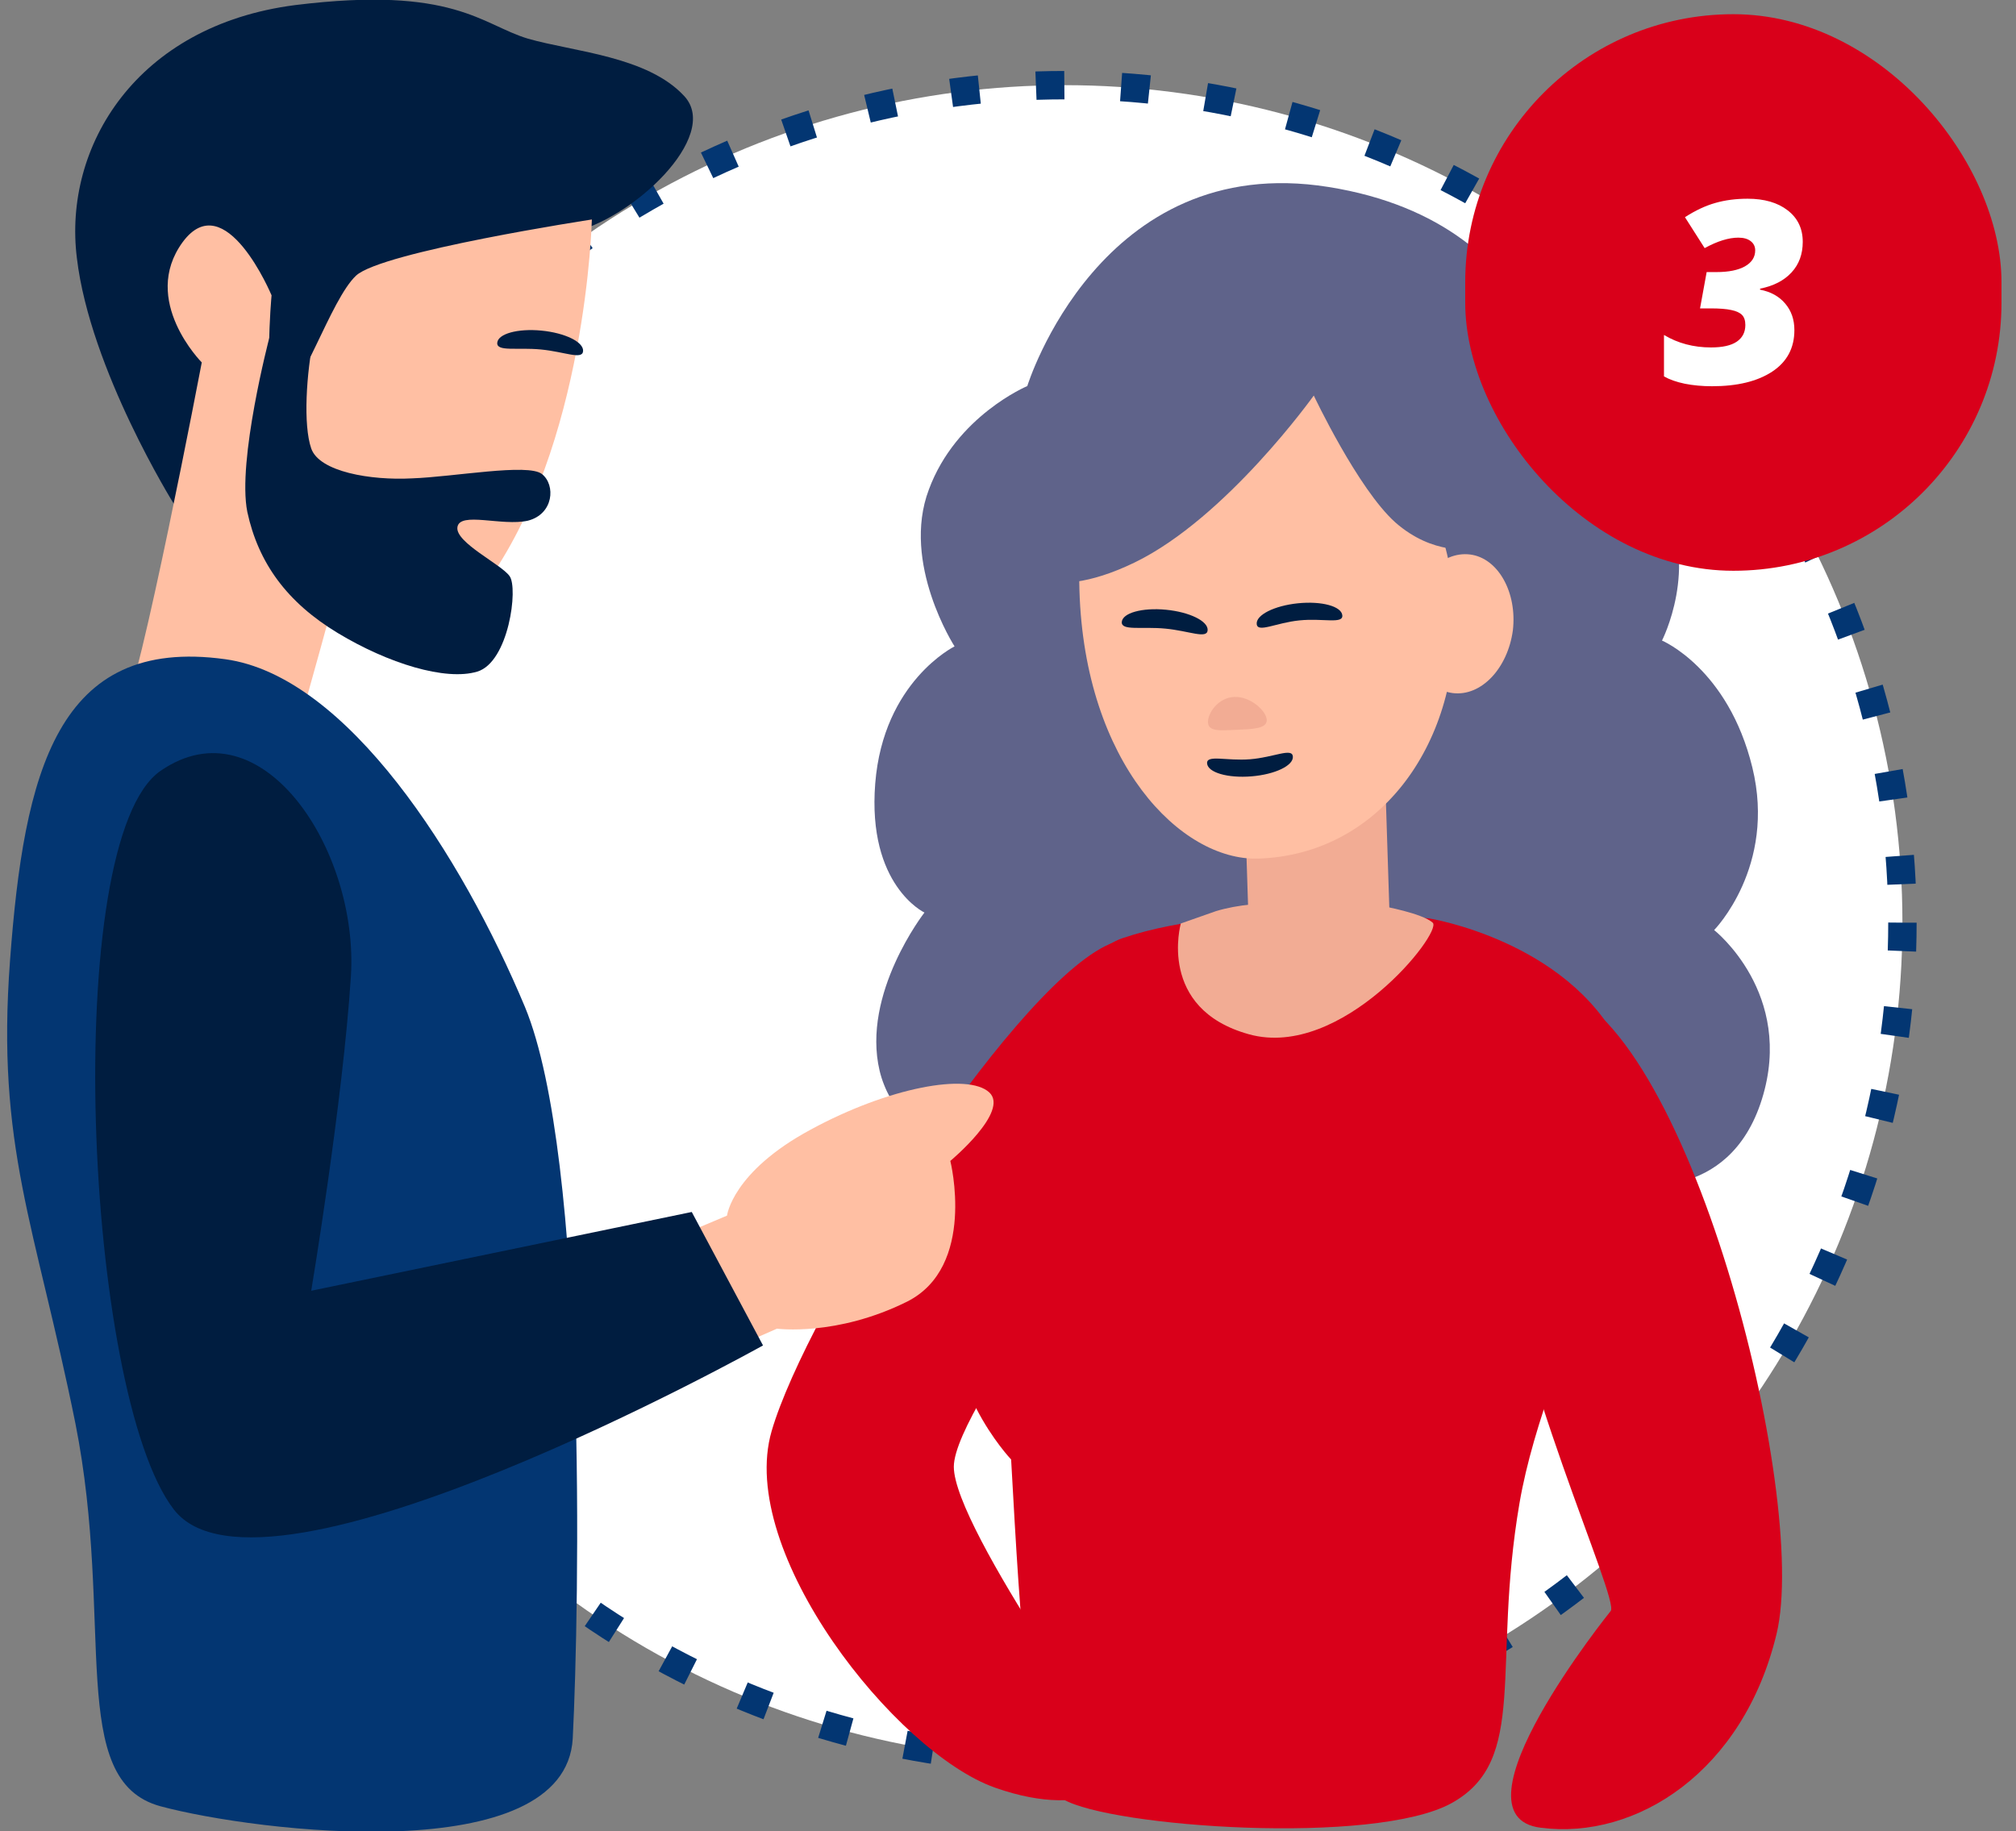 <svg width="142" height="129" viewBox="0 0 142 129" fill="none" xmlns="http://www.w3.org/2000/svg">
<rect x="0" y="0" width="142" height="129" fill="#808080" stroke="none"/>
<circle cx="75" cy="65" r="59" fill="white" stroke="#033672" stroke-width="2" stroke-dasharray="2 4"/>
<g clip-path="url(#clip0)">
<path d="M93.573 13.172C109.717 15.741 110.131 29.766 110.131 29.766C110.131 29.766 114.633 30.536 117.168 35.263C119.704 39.989 117.065 45.127 117.065 45.127C117.065 45.127 121.722 47.079 123.429 54.066C125.137 61.053 120.738 65.522 120.738 65.522C120.738 65.522 126.43 69.992 124.102 77.441C121.773 84.89 114.736 83.4 114.736 83.4L71.272 84.53C71.272 84.53 63.252 80.883 61.958 75.437C60.665 69.992 65.115 64.289 65.115 64.289C65.115 64.289 61.079 62.388 61.648 55.196C62.217 48.004 67.236 45.538 67.236 45.538C67.236 45.538 63.459 39.681 65.425 34.492C67.34 29.303 72.359 27.197 72.359 27.197C72.359 27.197 77.481 10.603 93.573 13.172Z" fill="#5F638A"/>
<path d="M91.918 68.245L94.143 68.194C96.264 68.142 97.972 66.344 97.868 64.238L97.609 56.172C97.558 54.066 95.747 52.37 93.625 52.473L91.4 52.525C89.279 52.576 87.571 54.374 87.675 56.48L87.933 64.546C87.985 66.652 89.796 68.348 91.918 68.245Z" fill="#F2AC94"/>
<path d="M77.844 66.652C70.91 70.146 56.836 92.288 54.352 100.816C51.868 109.344 63.097 123.472 70.082 125.938C77.067 128.404 79.603 124.962 79.603 124.962C79.603 124.962 67.184 107.7 67.184 103.333C67.184 98.967 81.776 80.729 81.776 80.729C81.776 80.729 84.777 63.159 77.844 66.652Z" fill="#D9001A"/>
<path d="M76.032 41.582C76.395 53.758 83.173 60.642 88.606 60.488C97.04 60.231 102.732 52.627 102.473 43.277C102.214 33.979 96.057 26.478 87.623 26.735C79.137 26.992 75.67 29.406 76.032 41.582Z" fill="#FFBFA3"/>
<path d="M88.519 43.965C88.582 44.602 89.856 43.878 91.521 43.707C93.186 43.536 94.612 43.984 94.548 43.347C94.484 42.709 93.082 42.331 91.418 42.502C89.753 42.673 88.455 43.328 88.519 43.965Z" fill="#001D40"/>
<path d="M91.065 53.297C91.015 52.658 89.725 53.355 88.057 53.489C86.389 53.623 84.973 53.144 85.023 53.782C85.073 54.42 86.466 54.829 88.134 54.695C89.802 54.562 91.115 53.935 91.065 53.297Z" fill="#001D40"/>
<path d="M79.015 43.82C78.97 44.458 80.422 44.126 82.092 44.286C83.762 44.446 85.017 45.037 85.062 44.4C85.108 43.762 83.79 43.115 82.121 42.955C80.451 42.795 79.061 43.182 79.015 43.82Z" fill="#001D40"/>
<path d="M85.087 50.899C85.12 51.539 85.907 51.468 87.049 51.417C88.192 51.365 89.257 51.352 89.225 50.712C89.192 50.073 88.074 49.048 86.932 49.099C85.789 49.151 85.055 50.259 85.087 50.899Z" fill="#F2AC94"/>
<path d="M92.538 27.865C92.538 27.865 86.381 36.496 79.913 39.63C73.445 42.764 71.22 39.784 71.22 39.784C71.22 39.784 70.651 27.916 77.378 25.142C84.104 22.368 84.208 21.495 91.607 22.368C99.058 23.241 103.612 38.654 103.612 38.654C103.612 38.654 100.973 39.167 98.282 36.804C95.643 34.441 92.538 27.865 92.538 27.865Z" fill="#5F638A"/>
<path d="M99.317 43.483C99.006 46.154 100.352 48.569 102.318 48.826C104.336 49.083 106.199 47.079 106.561 44.408C106.871 41.736 105.526 39.322 103.56 39.065C101.542 38.808 99.679 40.76 99.317 43.483Z" fill="#FFBFA3"/>
<path d="M100.662 64.7C100.662 64.7 110.338 66.242 114.115 73.639C117.893 81.037 108.993 94.446 107.027 105.902C105.06 117.41 107.699 123.986 102.266 127.017C96.833 130.048 78.206 128.712 74.894 126.76C72.462 125.322 71.893 114.893 71.22 102.82C71.22 102.82 65.943 97.271 67.443 90.747C68.944 84.222 73.808 67.783 79.085 66.087C87.261 63.313 100.662 64.7 100.662 64.7Z" fill="#D9001A"/>
<path d="M85.657 64.186L83.173 65.059C83.173 65.059 81.466 71.07 87.985 72.868C94.505 74.666 101.594 65.727 100.921 65.008C100.196 64.34 97.351 63.827 97.351 63.827C93.056 63.621 88.71 63.261 85.657 64.186Z" fill="#F2AC94"/>
<path d="M109.2 69.478C104.905 68.604 104.543 75.9 105.371 84.941C106.406 96.295 114.167 112.837 113.443 113.505C113.443 113.505 101.801 127.941 108.527 128.763C115.254 129.637 122.808 124.808 125.137 115.098C127.465 105.388 118.876 71.43 109.2 69.478Z" fill="#D9001A"/>
<path d="M40.187 16.388C44.482 15.515 50.794 9.607 48.207 6.781C45.62 3.956 40.394 3.647 37.186 2.723C33.926 1.747 31.96 -1.028 20.783 0.359C9.607 1.798 4.432 10.326 5.416 18.186C6.347 26.047 12.246 35.499 12.246 35.499C12.246 35.499 35.892 17.262 40.187 16.388Z" fill="#001D40"/>
<path d="M8.624 50.243C9.814 48.6 14.212 25.533 14.212 25.533C14.212 25.533 9.865 21.166 12.867 17.056C15.868 12.997 19.128 20.806 19.128 20.806C19.128 20.806 18.455 28.101 19.8 27.947C21.197 27.845 23.267 21.114 25.078 19.419C26.889 17.724 41.688 15.463 41.688 15.463C41.688 15.463 41.325 31.441 34.133 41.253C31.287 45.157 27.251 44.644 23.422 42.589C22.439 46.185 20.887 51.888 19.645 55.741C17.73 61.854 7.434 51.888 8.624 50.243Z" fill="#FFBFA3"/>
<path d="M35.024 24.154C34.979 24.792 36.431 24.461 38.101 24.621C39.77 24.781 41.026 25.372 41.071 24.734C41.116 24.096 39.799 23.45 38.129 23.29C36.459 23.13 35.069 23.517 35.024 24.154Z" fill="#001D40"/>
<path d="M15.868 46.442C24.457 47.624 32.529 60.313 36.979 70.947C41.377 81.582 40.808 113.228 40.342 122.475C39.825 131.723 17.989 129.051 11.314 127.253C4.639 125.455 8.106 114.358 5.312 100.282C2.466 86.206 -0.276 80.811 0.707 67.659C1.69 54.405 4.019 44.798 15.868 46.442Z" fill="#033672"/>
<path d="M69.68 76.958C68.18 75.571 62.592 76.599 57.107 79.578C51.57 82.558 51.208 85.64 51.208 85.64L45.361 88.106L47.017 96.994L54.727 93.603C54.727 93.603 58.918 94.168 63.885 91.703C68.801 89.237 66.938 81.787 66.938 81.787C66.938 81.787 71.129 78.294 69.68 76.958Z" fill="#FFBFA3"/>
<path d="M11.314 54.302C4.225 59.182 5.933 98.175 12.246 106.344C18.507 114.461 53.744 94.785 53.744 94.785L48.725 85.383L21.922 90.932C21.922 90.932 24.147 77.626 24.716 68.789C25.285 59.85 18.403 49.422 11.314 54.302Z" fill="#001D40"/>
<path d="M38.169 33.393C37.186 32.622 31.96 33.598 29.011 33.701C26.113 33.855 22.491 33.239 21.922 31.595C21.352 29.951 21.559 26.355 22.129 23.58C22.698 20.806 18.972 23.786 18.972 23.786C18.972 23.786 16.696 32.468 17.42 36.064C18.196 39.66 20.214 42.434 23.784 44.592C27.355 46.75 31.391 47.983 33.616 47.315C35.84 46.647 36.513 41.407 35.892 40.585C35.323 39.763 32.063 38.222 32.218 37.143C32.374 36.013 35.375 37.092 37.186 36.681C38.997 36.218 39.152 34.163 38.169 33.393Z" fill="#001D40"/>
</g>
<rect x="103.205" y="1" width="37.773" height="39.21" rx="18.887" fill="#D9001A"/>
<path d="M126.979 17.041C126.979 17.908 126.715 18.626 126.188 19.194C125.666 19.763 124.928 20.144 123.973 20.337V20.407C124.729 20.554 125.32 20.882 125.748 21.392C126.176 21.895 126.39 22.517 126.39 23.255C126.39 24.52 125.868 25.496 124.825 26.182C123.782 26.867 122.37 27.21 120.589 27.21C119.909 27.21 119.271 27.151 118.673 27.034C118.081 26.911 117.592 26.738 117.205 26.516V23.598C118.184 24.184 119.288 24.477 120.519 24.477C121.327 24.477 121.931 24.342 122.329 24.072C122.733 23.797 122.936 23.404 122.936 22.895C122.936 22.578 122.856 22.341 122.698 22.183C122.54 22.024 122.288 21.91 121.942 21.84C121.597 21.764 121.11 21.726 120.483 21.726H119.745L120.211 19.168H120.896C121.758 19.168 122.429 19.033 122.909 18.764C123.39 18.488 123.63 18.113 123.63 17.639C123.63 17.369 123.524 17.152 123.313 16.988C123.103 16.824 122.812 16.742 122.443 16.742C121.758 16.742 120.967 16.988 120.07 17.48L118.682 15.301C119.42 14.826 120.132 14.492 120.817 14.299C121.509 14.1 122.268 14 123.094 14C124.271 14 125.212 14.273 125.915 14.817C126.624 15.362 126.979 16.104 126.979 17.041Z" fill="white"/>
<defs>
<clipPath id="clip0">
<rect x="0.5" width="141" height="129" fill="white"/>
</clipPath>
</defs>
</svg>
